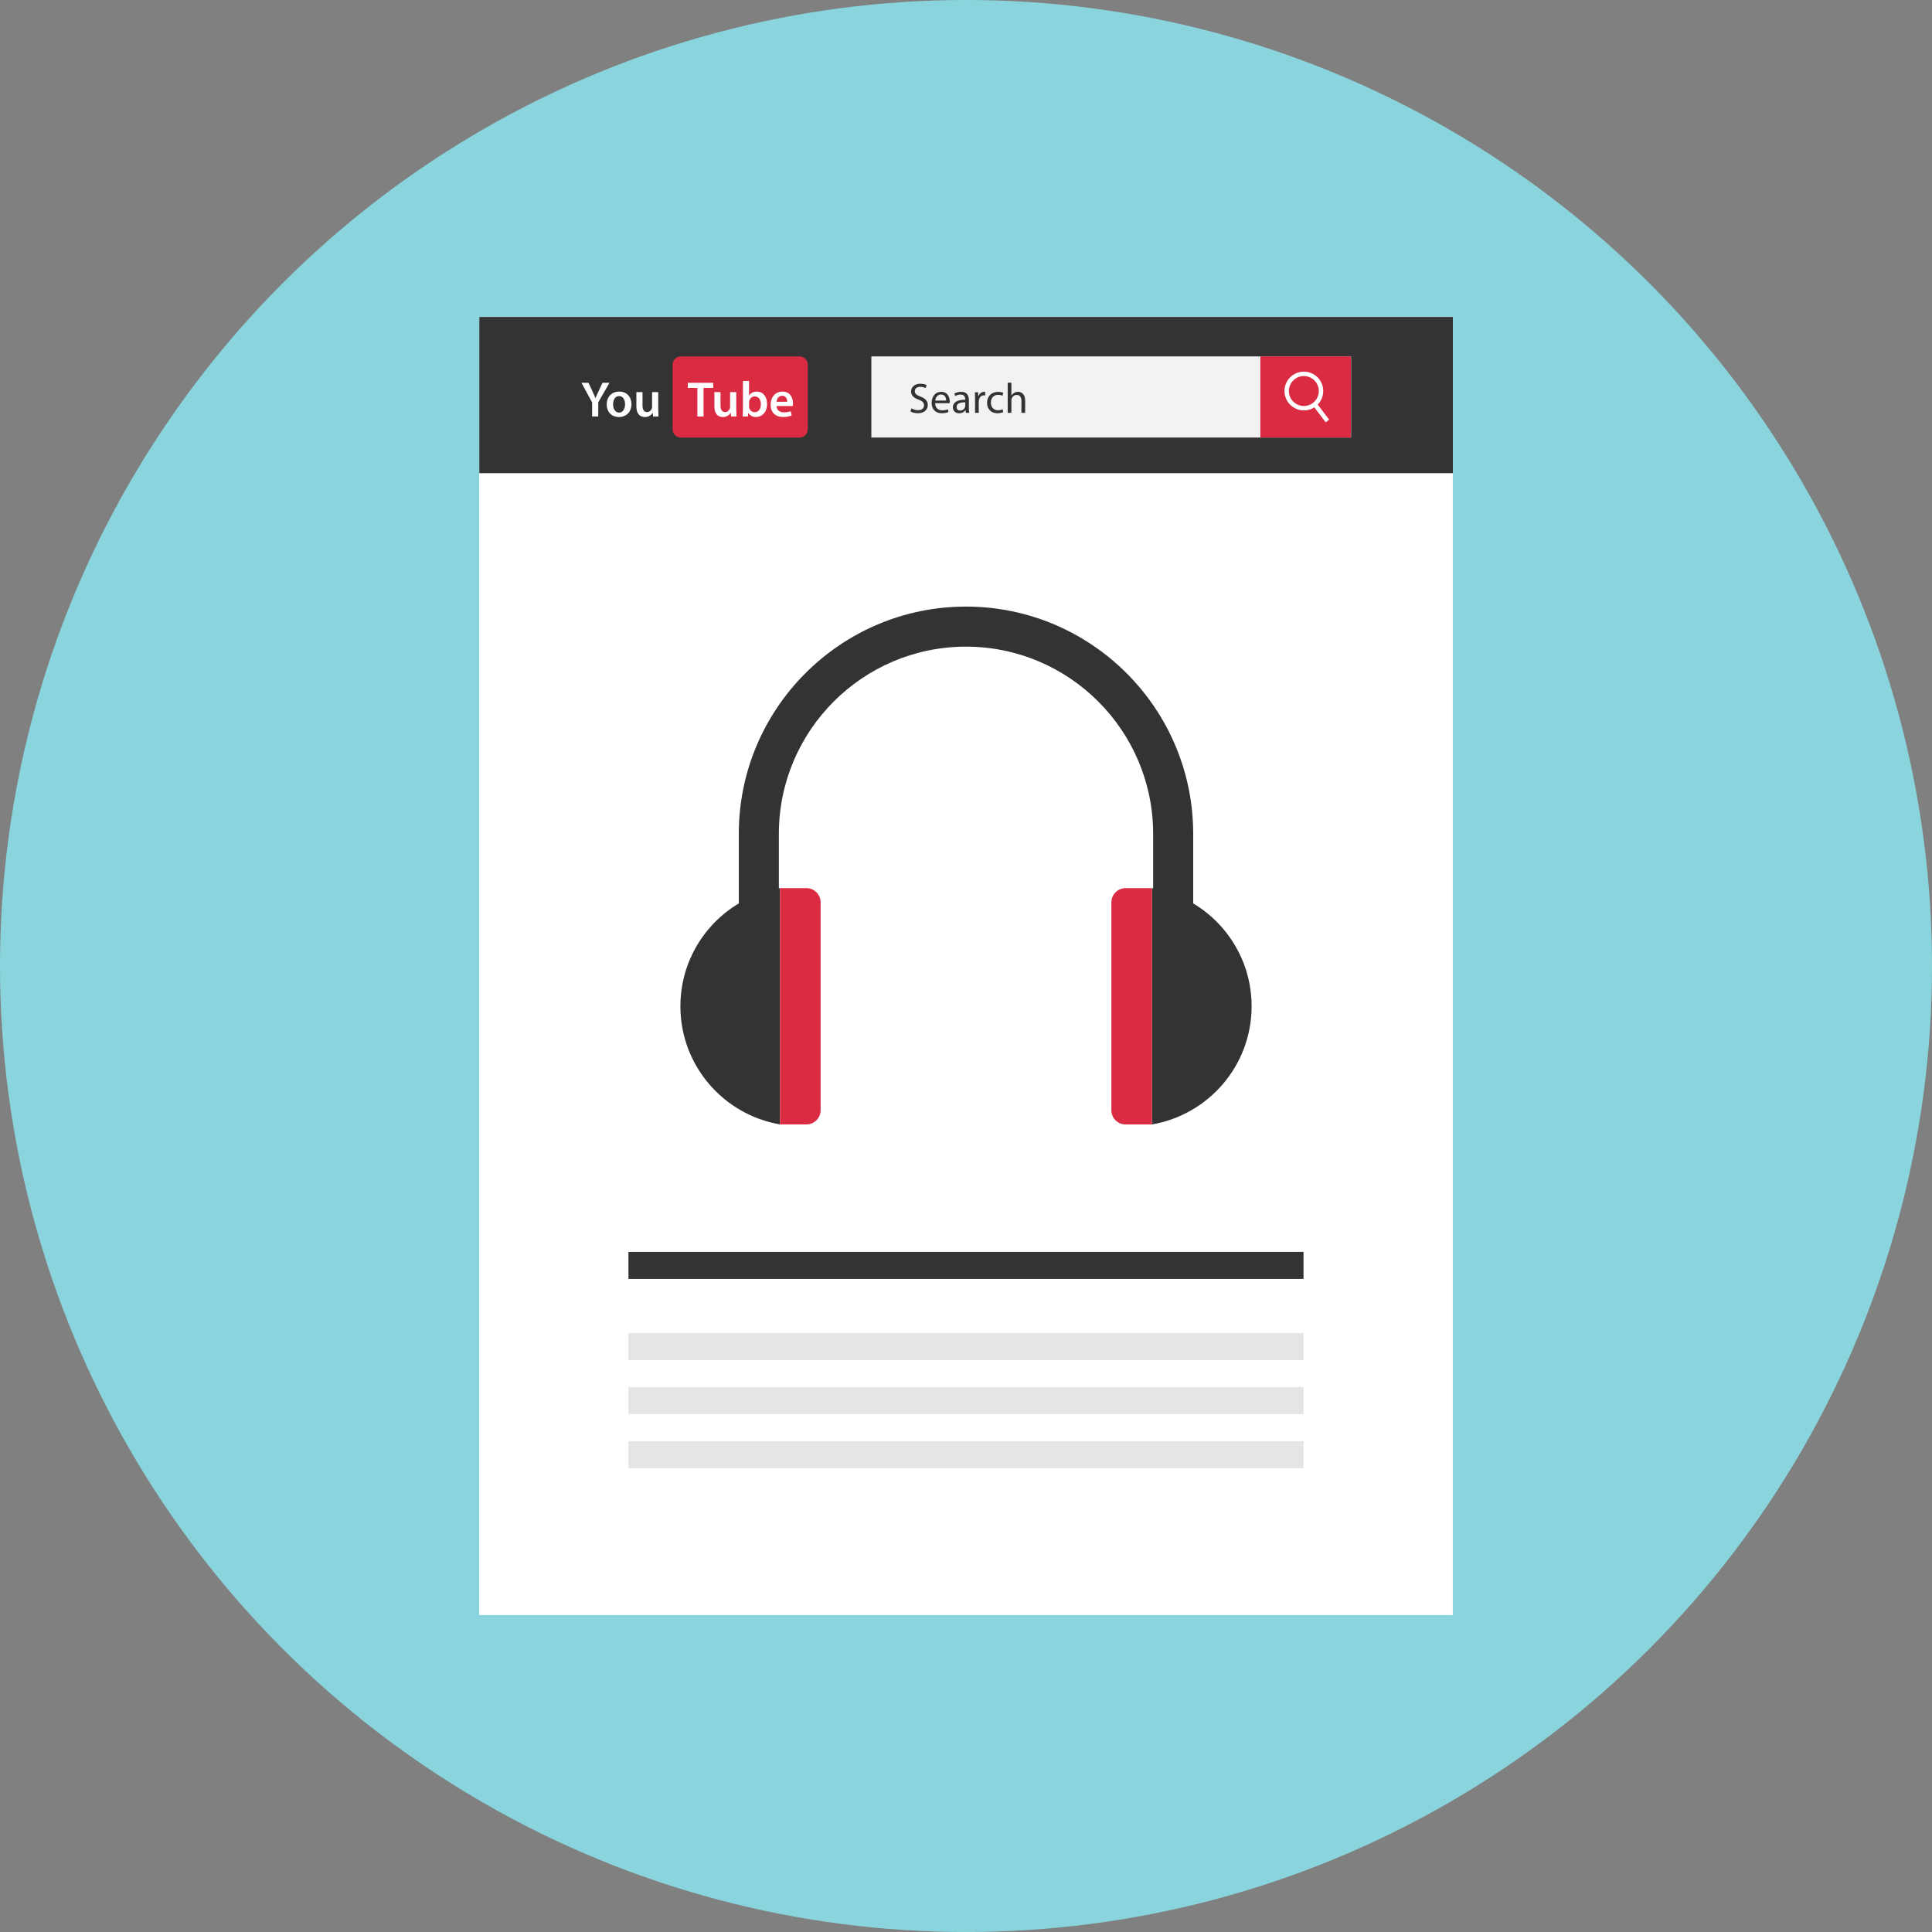 <?xml version="1.0" encoding="iso-8859-1"?>
<!-- Uploaded to: SVG Repo, www.svgrepo.com, Generator: SVG Repo Mixer Tools -->
<svg version="1.1" id="Layer_1" xmlns="http://www.w3.org/2000/svg" xmlns:xlink="http://www.w3.org/1999/xlink" 
	 viewBox="0 0 512 512" xml:space="preserve">
<rect x="0" y="0" width="512" height="512" fill="#808080" stroke="none"/>
<circle style="fill:#8AD5DD;" cx="256" cy="256" r="256"/>
<rect x="127" y="84" style="fill:#FFFFFF;" width="258" height="344"/>
<g>
	<rect x="127.024" y="84" style="fill:#333333;" width="258" height="41.4"/>
	<rect x="166.544" y="331.76" style="fill:#333333;" width="178.904" height="7.168"/>
</g>
<g>
	<rect x="166.544" y="353.28" style="fill:#E5E5E5;" width="178.904" height="7.168"/>
	<rect x="166.544" y="367.592" style="fill:#E5E5E5;" width="178.904" height="7.168"/>
	<rect x="166.544" y="381.928" style="fill:#E5E5E5;" width="178.904" height="7.168"/>
</g>
<rect x="230.92" y="94.448" style="fill:#F2F2F2;" width="127.128" height="21.504"/>
<g>
	<rect x="334.008" y="94.448" style="fill:#DB2B42;" width="24" height="21.504"/>
	<path style="fill:#DB2B42;" d="M211.904,115.952h-31.48c-1.2,0-2.176-0.984-2.176-2.176V96.632c0-1.2,0.984-2.176,2.176-2.176
		h31.48c1.2,0,2.176,0.984,2.176,2.176v17.144C214.08,114.968,213.104,115.952,211.904,115.952z"/>
</g>
<g>
	<path style="fill:#FFFFFF;" d="M184.816,102.808h-2.544v-1.36h6.744v1.36h-2.568v7.568h-1.632V102.808z"/>
	<path style="fill:#FFFFFF;" d="M195.12,108.44c0,0.768,0.024,1.408,0.048,1.936h-1.432l-0.08-0.984h-0.024
		c-0.28,0.464-0.912,1.128-2.064,1.128c-1.176,0-2.248-0.704-2.248-2.808v-3.792h1.624v3.512c0,1.072,0.344,1.768,1.208,1.768
		c0.648,0,1.072-0.464,1.24-0.88c0.056-0.144,0.088-0.312,0.088-0.504v-3.896h1.632v4.52H195.12z"/>
	<path style="fill:#FFFFFF;" d="M196.824,110.376c0.024-0.44,0.056-1.152,0.056-1.816v-7.592h1.624v3.84h0.024
		c0.392-0.616,1.096-1.032,2.064-1.032c1.576,0,2.704,1.312,2.688,3.272c0,2.32-1.472,3.472-2.928,3.472
		c-0.832,0-1.576-0.32-2.04-1.112h-0.024l-0.08,0.968H196.824z M198.512,107.712c0,0.136,0.008,0.264,0.04,0.384
		c0.168,0.648,0.736,1.144,1.44,1.144c1.016,0,1.64-0.824,1.64-2.12c0-1.144-0.544-2.072-1.632-2.072
		c-0.656,0-1.256,0.48-1.44,1.192c-0.024,0.12-0.048,0.264-0.048,0.424L198.512,107.712L198.512,107.712z"/>
	<path style="fill:#FFFFFF;" d="M205.784,107.608c0.04,1.168,0.952,1.672,1.984,1.672c0.752,0,1.296-0.112,1.784-0.296l0.24,1.128
		c-0.56,0.224-1.328,0.4-2.256,0.4c-2.088,0-3.32-1.288-3.32-3.264c0-1.784,1.088-3.472,3.152-3.472
		c2.096,0,2.784,1.728,2.784,3.144c0,0.304-0.024,0.544-0.048,0.688H205.784z M208.616,106.464c0.016-0.592-0.248-1.576-1.336-1.576
		c-1.008,0-1.432,0.92-1.496,1.576H208.616z"/>
	<path style="fill:#FFFFFF;" d="M156.92,110.376v-3.72l-2.824-5.208h1.856l1.072,2.288c0.304,0.664,0.528,1.168,0.768,1.776h0.024
		c0.224-0.568,0.472-1.128,0.784-1.776l1.072-2.288h1.84l-2.968,5.168v3.76H156.92z"/>
	<path style="fill:#FFFFFF;" d="M167.336,107.088c0,2.376-1.664,3.432-3.312,3.432c-1.824,0-3.232-1.256-3.232-3.32
		c0-2.128,1.392-3.424,3.336-3.424C166.048,103.776,167.336,105.128,167.336,107.088z M162.472,107.16c0,1.24,0.608,2.184,1.6,2.184
		c0.928,0,1.576-0.912,1.576-2.216c0-1.008-0.448-2.16-1.56-2.16C162.936,104.968,162.472,106.08,162.472,107.16z"/>
	<path style="fill:#FFFFFF;" d="M174.448,108.44c0,0.768,0.024,1.408,0.048,1.936h-1.432l-0.08-0.984h-0.024
		c-0.28,0.464-0.912,1.128-2.064,1.128c-1.176,0-2.248-0.704-2.248-2.808v-3.792h1.624v3.512c0,1.072,0.344,1.768,1.208,1.768
		c0.648,0,1.072-0.464,1.24-0.88c0.056-0.144,0.088-0.312,0.088-0.504v-3.896h1.632v4.52H174.448z"/>
	<path style="fill:#FFFFFF;" d="M345.536,108.76c-2.832,0-5.136-2.304-5.136-5.136s2.304-5.136,5.136-5.136s5.136,2.304,5.136,5.136
		S348.368,108.76,345.536,108.76z M345.536,99.656c-2.184,0-3.968,1.784-3.968,3.968s1.784,3.968,3.968,3.968
		s3.968-1.784,3.968-3.968S347.72,99.656,345.536,99.656z"/>
	<polygon style="fill:#FFFFFF;" points="351.32,111.912 348.064,107.624 348.992,106.92 352.24,111.208 	"/>
</g>
<g>
	<path style="fill:#333333;" d="M241.536,108.208c0.44,0.272,1.08,0.496,1.752,0.496c1,0,1.584-0.528,1.584-1.296
		c0-0.704-0.4-1.112-1.424-1.504c-1.232-0.44-2-1.08-2-2.152c0-1.184,0.976-2.056,2.448-2.056c0.776,0,1.336,0.176,1.672,0.368
		l-0.272,0.8c-0.248-0.136-0.752-0.36-1.44-0.36c-1.032,0-1.424,0.616-1.424,1.136c0,0.712,0.456,1.056,1.504,1.464
		c1.28,0.496,1.936,1.112,1.936,2.224c0,1.168-0.864,2.184-2.656,2.184c-0.728,0-1.528-0.216-1.936-0.48L241.536,108.208z"/>
	<path style="fill:#333333;" d="M247.832,106.856c0.024,1.344,0.88,1.888,1.864,1.888c0.704,0,1.136-0.12,1.504-0.28l0.168,0.712
		c-0.344,0.16-0.944,0.336-1.808,0.336c-1.672,0-2.672-1.104-2.672-2.744s0.968-2.936,2.552-2.936c1.776,0,2.248,1.56,2.248,2.568
		c0,0.2-0.024,0.36-0.032,0.456H247.832z M250.736,106.152c0.016-0.632-0.256-1.608-1.368-1.608c-1,0-1.44,0.92-1.52,1.608H250.736z
		"/>
	<path style="fill:#333333;" d="M255.96,109.4l-0.08-0.688h-0.032c-0.304,0.432-0.888,0.808-1.664,0.808
		c-1.104,0-1.664-0.776-1.664-1.56c0-1.32,1.168-2.04,3.272-2.024v-0.112c0-0.448-0.12-1.264-1.24-1.264
		c-0.504,0-1.032,0.16-1.416,0.408l-0.224-0.656c0.448-0.288,1.104-0.48,1.784-0.48c1.664,0,2.064,1.136,2.064,2.224v2.04
		c0,0.472,0.024,0.936,0.096,1.304C256.856,109.4,255.96,109.4,255.96,109.4z M255.816,106.624c-1.08-0.024-2.304,0.168-2.304,1.224
		c0,0.64,0.424,0.944,0.928,0.944c0.712,0,1.16-0.448,1.312-0.912c0.032-0.104,0.056-0.216,0.056-0.312v-0.944H255.816z"/>
	<path style="fill:#333333;" d="M258.4,105.656c0-0.64-0.016-1.192-0.048-1.704h0.864l0.04,1.072h0.04
		c0.248-0.728,0.848-1.192,1.512-1.192c0.112,0,0.184,0.008,0.28,0.032v0.936c-0.104-0.024-0.208-0.032-0.336-0.032
		c-0.704,0-1.2,0.528-1.328,1.272c-0.024,0.128-0.048,0.288-0.048,0.456v2.904H258.4V105.656z"/>
	<path style="fill:#333333;" d="M265.864,109.2c-0.264,0.136-0.832,0.312-1.568,0.312c-1.64,0-2.712-1.112-2.712-2.776
		c0-1.68,1.152-2.896,2.928-2.896c0.584,0,1.104,0.152,1.376,0.28l-0.224,0.768c-0.24-0.136-0.608-0.256-1.152-0.256
		c-1.248,0-1.92,0.92-1.92,2.056c0,1.264,0.808,2.04,1.888,2.04c0.56,0,0.936-0.152,1.216-0.272L265.864,109.2z"/>
	<path style="fill:#333333;" d="M267.048,101.416h0.984v3.392h0.024c0.16-0.28,0.408-0.528,0.712-0.696
		c0.288-0.168,0.64-0.28,1.008-0.28c0.736,0,1.904,0.448,1.904,2.328v3.24h-0.992v-3.128c0-0.88-0.32-1.616-1.256-1.616
		c-0.64,0-1.152,0.448-1.328,0.984c-0.056,0.136-0.072,0.28-0.072,0.472v3.288h-0.984L267.048,101.416L267.048,101.416z"/>
	<path style="fill:#333333;" d="M316.208,270.032h-10.616V220.96c0-27.344-22.248-49.592-49.592-49.592
		c-27.344,0-49.592,22.248-49.592,49.592v49.072h-10.616V220.96c0-33.2,27.008-60.208,60.208-60.208s60.208,27.008,60.208,60.208
		V270.032z"/>
	<path style="fill:#333333;" d="M305.28,235.368v62.616c14.984-2.568,26.408-15.592,26.408-31.312S320.272,237.928,305.28,235.368z"
		/>
	<path style="fill:#333333;" d="M206.72,235.368v62.616c-14.984-2.568-26.408-15.592-26.408-31.312S191.728,237.928,206.72,235.368z
		"/>
</g>
<g>
	<path style="fill:#DB2B42;" d="M213.72,235.368h-7v62.616h7c2.064,0,3.752-1.688,3.752-3.752v-55.12
		C217.472,237.056,215.784,235.368,213.72,235.368z"/>
	<path style="fill:#DB2B42;" d="M298.28,235.368c-2.064,0-3.752,1.688-3.752,3.752v55.12c0,2.064,1.688,3.752,3.752,3.752h7v-62.616
		h-7V235.368z"/>
</g>
</svg>